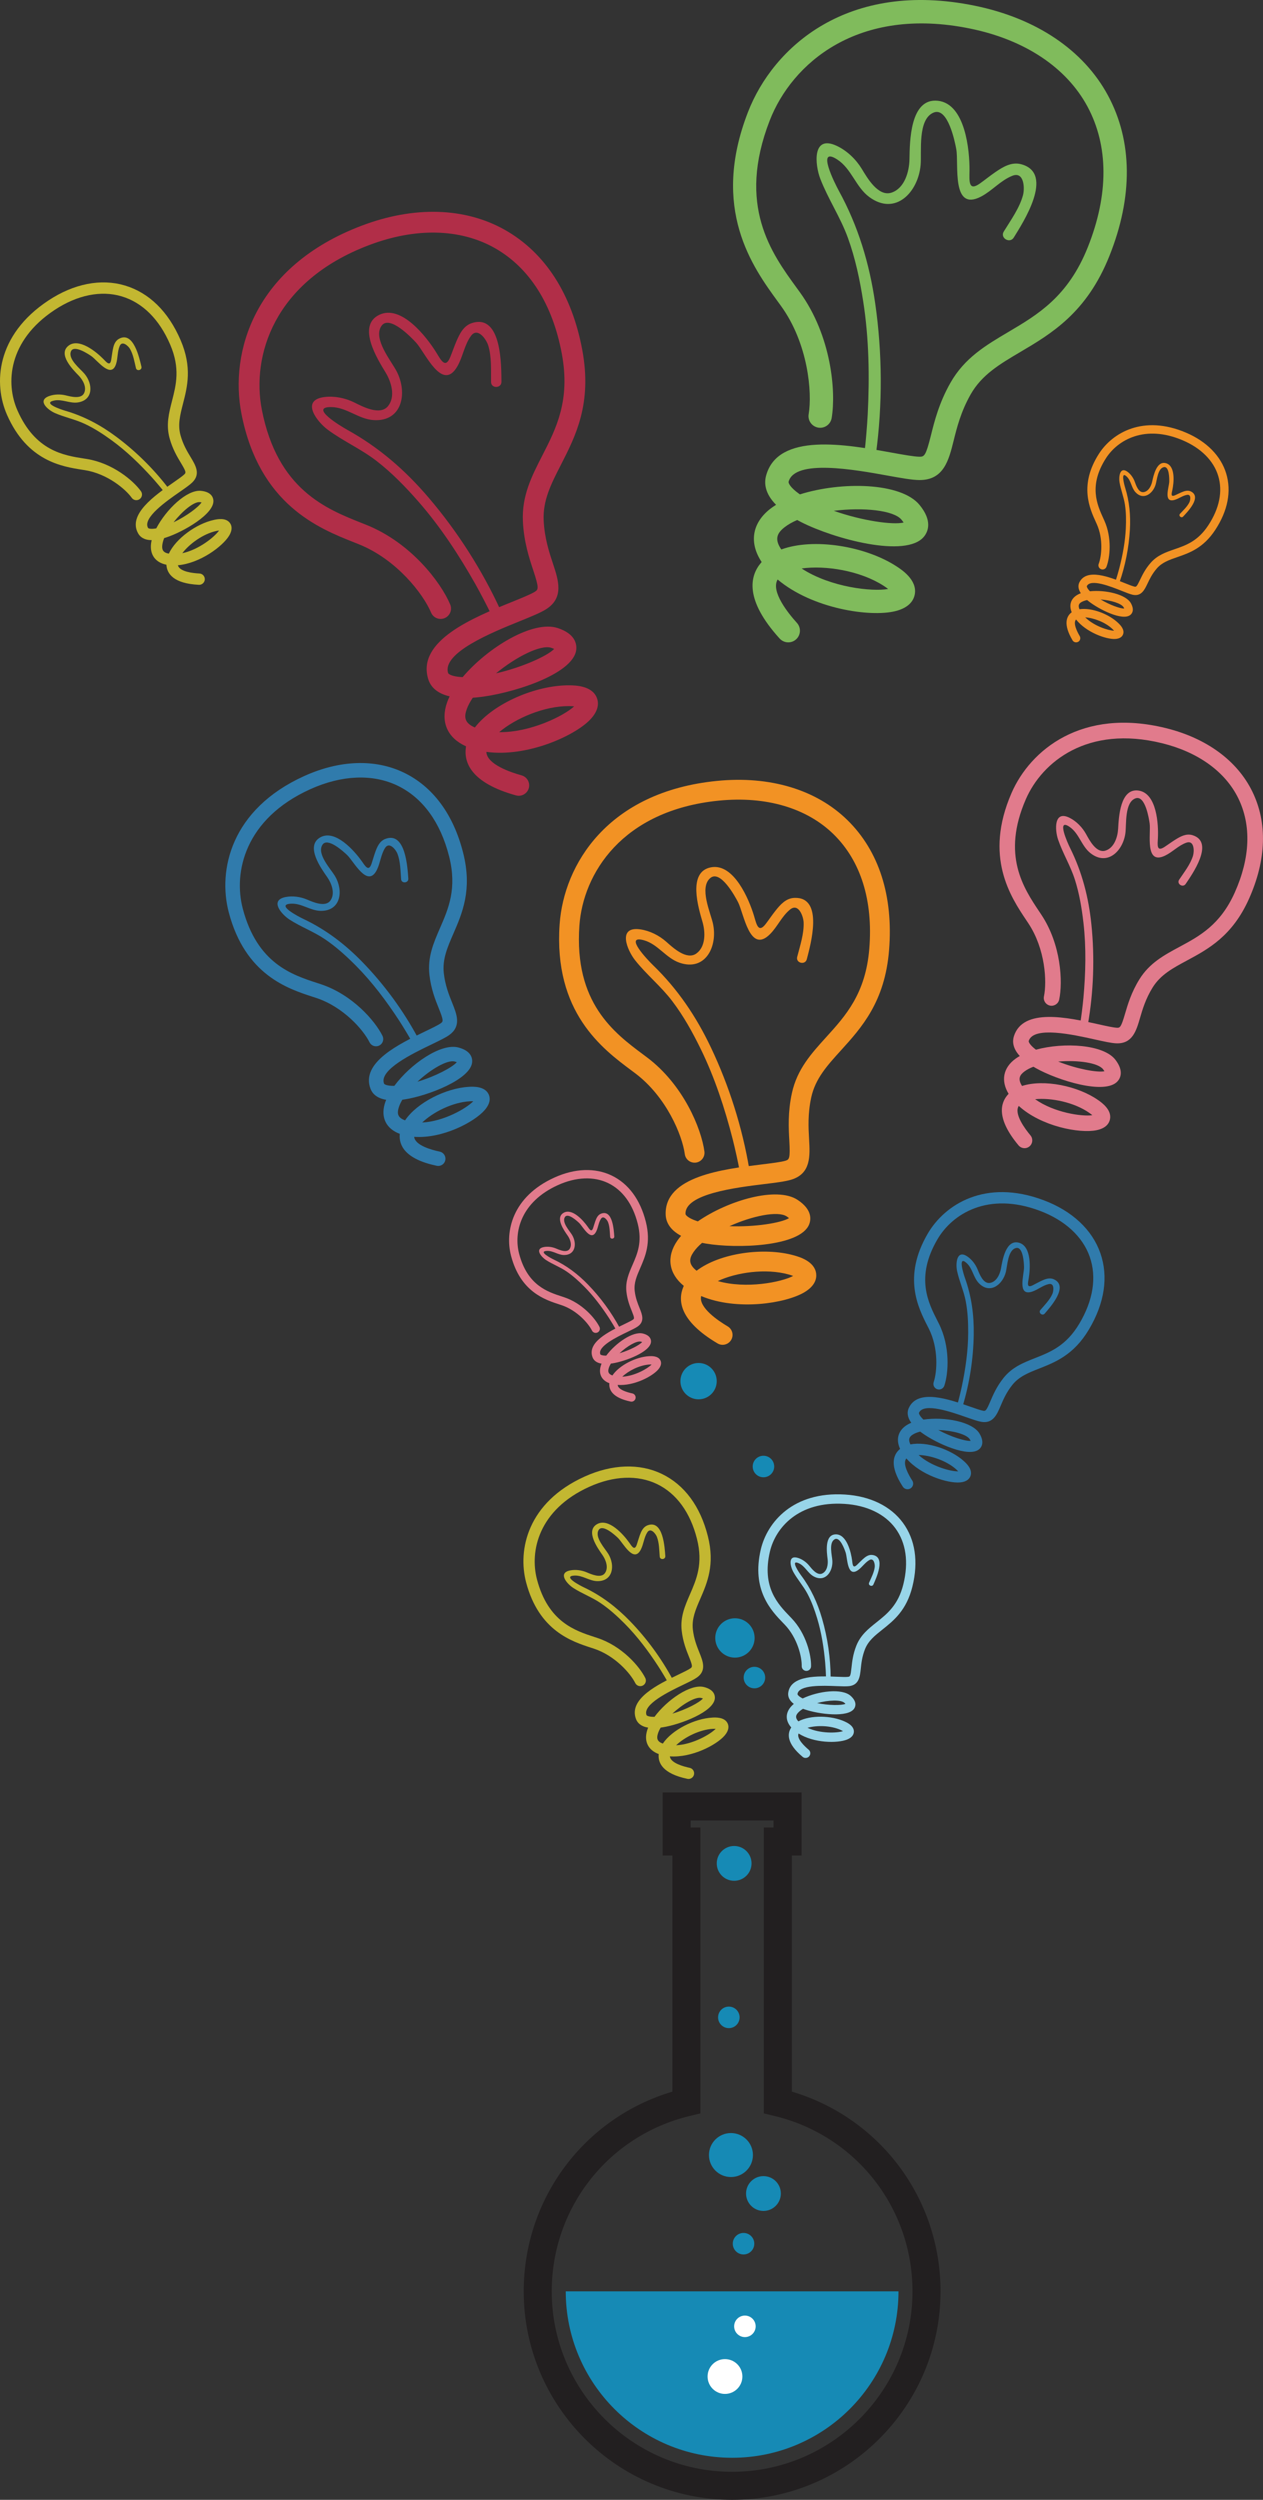 <?xml version="1.0" encoding="utf-8"?>
<!-- Generator: Adobe Illustrator 15.1.0, SVG Export Plug-In . SVG Version: 6.00 Build 0)  -->
<!DOCTYPE svg PUBLIC "-//W3C//DTD SVG 1.1//EN" "http://www.w3.org/Graphics/SVG/1.1/DTD/svg11.dtd">
<svg version="1.1" id="レイヤー_1" xmlns="http://www.w3.org/2000/svg" xmlns:xlink="http://www.w3.org/1999/xlink" x="0px"
	 y="0px" width="350.354px" height="693.234px" viewBox="0 0 350.354 693.234" enable-background="new 0 0 350.354 693.234"
	 xml:space="preserve">
<rect x="0" y="0" width="350.354" height="693.234" fill="#333333" stroke="none"/>
<g>
	<g>
		<path fill="#221F20" d="M203.09,693.234c-31.878,0-57.812-25.938-57.812-57.814c0-25.771,16.811-48.123,41.244-55.387v-65.477
			h-2.703v-17.488h38.54v17.488h-2.7v65.477c24.436,7.264,41.242,29.613,41.242,55.387
			C260.9,667.296,234.968,693.234,203.09,693.234z M191.592,506.785h2.702v79.287l-2.977,0.717
			c-22.531,5.432-38.269,25.43-38.269,48.631c0,27.592,22.447,50.041,50.04,50.041c27.592,0,50.038-22.449,50.038-50.041
			c0-23.201-15.736-43.199-38.269-48.631l-2.977-0.717v-79.287h2.702v-1.943H191.59v1.943H191.592z"/>
	</g>
	<path fill="#168AB5" d="M156.937,635.419c0,25.49,20.663,46.152,46.153,46.152c25.486,0,46.148-20.662,46.149-46.152H156.937z"/>
	<g>
		<circle fill="#168AB5" cx="202.762" cy="597.618" r="6.099"/>
		<circle fill="#168AB5" cx="211.78" cy="608.292" r="4.827"/>
		<path fill="#168AB5" d="M208.477,516.74c0-2.662-2.162-4.826-4.826-4.826s-4.828,2.164-4.828,4.826
			c0,2.67,2.164,4.826,4.828,4.826S208.477,519.41,208.477,516.74z"/>
		<circle fill="#168AB5" cx="206.255" cy="622.204" r="2.985"/>
		<circle fill="#168AB5" cx="202.18" cy="559.442" r="2.985"/>
	</g>
	<g>
		<g>
			<path fill="#FFFFFF" d="M196.283,659.035c0,2.664,2.16,4.83,4.825,4.83c2.667,0,4.828-2.166,4.828-4.83
				c0-2.668-2.161-4.824-4.828-4.824C198.444,654.208,196.283,656.367,196.283,659.035z"/>
			<circle fill="#FFFFFF" cx="206.635" cy="645.122" r="2.985"/>
		</g>
	</g>
</g>
<g>
	<g>
		<g>
			<path fill="#F29224" d="M200.543,372.934c-0.506,0.019-1.02-0.104-1.487-0.382c-10.688-6.315-11.054-12.036-9.479-15.725
				c0.034-0.076,0.069-0.156,0.106-0.236c-4.198-3.422-4.891-8.045-1.817-12.509c0.313-0.459,0.673-0.915,1.071-1.369
				c-3.298-1.756-4.217-4.014-4.28-5.885c-0.361-10.613,15.851-12.596,26.578-13.908c2.795-0.343,5.438-0.666,6.643-1.032
				c1.084-0.333,1.354-0.625,1.073-5.646c-0.188-3.299-0.438-7.818,0.724-13.124c1.45-6.619,5.368-10.937,9.513-15.508
				c5.39-5.938,10.955-12.078,11.956-24.561c1.07-13.323-2.352-24.274-9.889-31.673c-7.465-7.326-18.77-10.651-31.837-9.351
				c-26.964,2.672-37.697,20.346-38.696,34.669c-1.495,21.43,9.641,29.732,17.773,35.793l0.981,0.736
				c10.127,7.604,15.072,19.77,15.926,26.09c0.203,1.503-0.853,2.887-2.354,3.089c-1.514,0.197-2.887-0.852-3.088-2.354
				c-0.703-5.199-5.063-15.886-13.781-22.433l-0.967-0.724c-8.107-6.041-21.674-16.158-19.972-40.58
				c1.146-16.457,13.265-36.743,43.637-39.754c14.715-1.457,27.578,2.411,36.226,10.897c8.738,8.576,12.721,21.035,11.521,36.034
				c-1.151,14.348-7.641,21.501-13.364,27.811c-3.798,4.188-7.08,7.805-8.218,12.994c-1.003,4.572-0.781,8.492-0.604,11.64
				c0.265,4.686,0.536,9.533-4.953,11.21c-1.665,0.506-4.274,0.826-7.581,1.23c-7.669,0.938-21.943,2.683-21.754,8.266
				c0.014,0.361,0.872,1.212,3.124,1.964c0.103,0.034,0.203,0.066,0.306,0.099c8.414-5.829,21.888-9.761,27.646-5.975
				c4.09,2.686,3.778,5.419,3.231,6.805c-2.46,6.224-20.221,6.781-28.652,5.323c-0.361-0.062-0.713-0.127-1.052-0.195
				c-0.96,0.818-1.766,1.672-2.359,2.535c-1.214,1.764-1.525,3.336,0.837,5.199c6.415-4.906,18.617-6.62,27.059-4.248
				c1.396,0.396,5.648,1.59,6.103,4.982c0.185,1.385-0.226,3.412-3.229,5.215c-5.213,3.123-18.775,5.24-28.669,1.063
				c-0.768,3.203,4.834,6.921,7.359,8.415c1.308,0.771,1.74,2.456,0.968,3.762C202.322,372.425,201.45,372.903,200.543,372.934z
				 M199.117,355.255c7.892,2.246,17.579,0.314,20.905-1.416c-0.32-0.125-0.725-0.262-1.224-0.403
				C212.425,351.647,204.207,352.863,199.117,355.255z M202.352,340.036c7.003,0.273,14.273-0.885,16.524-2.228
				c-0.163-0.137-0.383-0.302-0.67-0.489C215.776,335.721,208.661,337.178,202.352,340.036z"/>
		</g>
		<g>
			<path fill="#F29224" d="M207.866,324.301c-1.938-11.583-5.608-23.198-10.643-33.789c-4.094-8.611-9.215-16.224-16.074-22.856
				c-1.388-1.343-8.294-8.522-2.528-6.908c3.896,1.089,6.102,4.926,9.871,6.224c7.194,2.475,10.649-4.499,9.292-10.803
				c-0.651-3.019-3.922-10.075-0.721-12.699c2.793-2.293,6.824,5.082,7.657,6.69c1.633,3.154,3.235,14.53,8.884,8.892
				c2.085-2.081,3.252-4.966,5.575-6.839c2.333-1.882,3.68,1.923,3.747,3.585c0.131,3.154-1.018,6.544-1.788,9.566
				c-0.438,1.72,2.234,2.352,2.67,0.638c0.954-3.735,4.896-17.354-3.46-17.007c-2.342,0.097-3.895,1.873-5.26,3.594
				c-0.926,1.168-1.752,2.416-2.657,3.601c-2.081,2.727-2.572,0.112-3.262-2.188c-1.346-4.493-5.577-14.713-11.97-13.48
				c-6.527,1.259-3.459,11.238-2.325,15.144c0.811,2.791,0.935,6.831-1.686,8.739c-2.703,1.969-6.545-1.628-8.354-3.233
				c-1.987-1.765-4.631-3.091-7.271-3.453c-6.391-0.878-3.579,5.796-1.4,8.553c3.178,4.019,7.188,7.229,10.306,11.336
				c3.127,4.115,5.654,8.674,7.922,13.307c3.888,7.943,6.668,16.459,8.859,25.013c0.624,2.436,1.607,6.916,1.868,8.47
				C205.408,326.117,208.158,326.045,207.866,324.301L207.866,324.301z"/>
		</g>
	</g>
</g>
<g>
	<g>
		<g>
			<path fill="#80BB5C" d="M217.807,178.02c-0.573-0.156-1.107-0.471-1.542-0.947c-9.814-10.824-8.235-17.384-5.179-20.983
				c0.065-0.075,0.133-0.152,0.201-0.229c-3.53-5.311-2.698-10.751,2.312-14.701c0.514-0.406,1.077-0.794,1.684-1.165
				c-3.099-3.125-3.346-5.984-2.764-8.11c3.289-12.061,22.212-8.643,34.731-6.382c3.266,0.589,6.351,1.146,7.832,1.153
				c1.332,0.003,1.738-0.232,3.172-5.976c0.938-3.774,2.229-8.946,5.387-14.505c3.937-6.939,9.841-10.432,16.102-14.127
				c8.125-4.801,16.526-9.766,21.997-23.455c5.843-14.609,5.813-28.117-0.087-39.062c-5.842-10.839-17.396-18.516-32.542-21.606
				c-31.256-6.387-49.483,9.749-55.595,25.508C204.37,57.01,214,70.225,221.034,79.874l0.849,1.17
				c8.74,12.077,10.062,27.483,8.819,34.886c-0.295,1.761-1.965,2.95-3.725,2.655c-1.771-0.307-2.951-1.962-2.655-3.724
				c1.023-6.09-0.155-19.627-7.681-30.027l-0.836-1.151c-7.012-9.619-18.745-25.721-8.322-52.593
				c7.021-18.105,27.716-36.699,62.92-29.504c17.058,3.487,30.174,12.318,36.942,24.874c6.839,12.687,6.979,28.087,0.399,44.534
				c-6.289,15.736-16.077,21.52-24.715,26.622c-5.731,3.386-10.681,6.311-13.768,11.748c-2.719,4.794-3.84,9.278-4.732,12.879
				c-1.337,5.362-2.719,10.908-9.476,10.883c-2.049-0.011-5.096-0.562-8.955-1.257c-8.95-1.619-25.609-4.627-27.342,1.716
				c-0.113,0.41,0.557,1.666,2.83,3.297c0.102,0.074,0.203,0.144,0.308,0.216c11.49-3.624,28.017-3.353,33.172,2.912
				c3.664,4.445,2.362,7.411,1.265,8.779c-4.938,6.14-25.102,0.583-34.079-3.995c-0.382-0.197-0.755-0.392-1.112-0.588
				c-1.364,0.589-2.564,1.265-3.537,2.031c-1.978,1.562-2.877,3.22-0.869,6.139c8.925-3.283,23.243-0.961,31.908,4.648
				c1.436,0.931,5.801,3.755,5.128,7.729c-0.275,1.622-1.442,3.759-5.453,4.738c-6.943,1.698-22.937-0.645-32.604-8.788
				c-1.981,3.334,3.021,9.465,5.344,12.026c1.201,1.324,1.102,3.368-0.221,4.569C219.985,178.068,218.838,178.302,217.807,178.02z
				 M222.362,157.645c8.092,5.274,19.658,6.476,24.005,5.688c-0.317-0.252-0.724-0.546-1.236-0.878
				C238.584,158.222,228.919,156.724,222.362,157.645z M231.299,141.654c7.782,2.749,16.36,3.978,19.362,3.251
				c-0.143-0.212-0.327-0.473-0.586-0.784C247.902,141.479,239.393,140.639,231.299,141.654z"/>
		</g>
		<g>
			<path fill="#80BB5C" d="M242.983,125.881c1.858-13.701,1.772-28.042-0.197-41.706c-1.604-11.109-4.709-21.456-10.113-31.302
				c-1.093-1.994-6.359-12.475-0.438-8.652c4.003,2.584,5.145,7.666,8.934,10.438c7.229,5.291,13.544-1.347,14.212-8.911
				c0.32-3.622-0.899-12.696,3.613-14.533c3.94-1.605,5.905,8.093,6.281,10.191c0.734,4.115-1.427,17.466,6.892,13.094
				c3.072-1.615,5.388-4.452,8.654-5.749c3.279-1.303,3.465,3.444,2.966,5.338c-0.952,3.592-3.427,7.003-5.348,10.133
				c-1.091,1.781,1.698,3.424,2.782,1.649c2.377-3.869,11.548-17.812,2.034-20.332c-2.667-0.706-5.032,0.75-7.169,2.209
				c-1.446,0.99-2.81,2.106-4.241,3.124c-3.291,2.341-2.933-0.771-2.906-3.597c0.055-5.522-1.144-18.489-8.762-19.329
				c-7.779-0.858-7.807,11.433-7.892,16.219c-0.061,3.422-1.329,8.009-4.938,9.242c-3.727,1.272-6.792-4.112-8.271-6.548
				c-1.621-2.674-4.13-5.087-6.972-6.414c-6.883-3.216-6.047,5.27-4.556,9.129c2.171,5.625,5.562,10.633,7.641,16.338
				c2.082,5.718,3.338,11.725,4.271,17.724c1.606,10.287,1.767,20.832,1.248,31.215c-0.146,2.957-0.601,8.336-0.849,10.176
				C239.588,127.066,242.705,127.945,242.983,125.881L242.983,125.881z"/>
		</g>
	</g>
</g>
<g>
	<g>
		<g>
			<path fill="#E17B8C" d="M283.55,318.301c-0.38-0.121-0.729-0.345-1.006-0.673c-6.265-7.493-5.03-11.829-2.896-14.15
				c0.045-0.048,0.094-0.096,0.142-0.147c-2.214-3.64-1.514-7.251,1.938-9.753c0.354-0.258,0.742-0.501,1.155-0.734
				c-1.985-2.169-2.071-4.084-1.627-5.489c2.521-7.964,15.062-5.175,23.362-3.329c2.164,0.484,4.207,0.936,5.197,0.982
				c0.89,0.037,1.168-0.109,2.277-3.905c0.729-2.495,1.729-5.913,3.985-9.541c2.815-4.526,6.854-6.7,11.132-8.999
				c5.555-2.987,11.297-6.077,15.319-15.07c4.29-9.598,4.635-18.617,0.99-26.084c-3.611-7.394-11.118-12.83-21.152-15.301
				c-20.694-5.104-33.298,5.18-37.804,15.537c-6.74,15.499-0.664,24.582,3.773,31.212l0.536,0.805
				c5.509,8.299,5.979,18.621,4.949,23.528c-0.243,1.169-1.392,1.917-2.559,1.674c-1.175-0.253-1.916-1.39-1.669-2.558
				c0.846-4.04,0.418-13.11-4.325-20.256l-0.525-0.79c-4.425-6.611-11.824-17.677-4.145-35.34
				c5.174-11.9,19.492-23.758,42.804-18.01c11.295,2.786,19.815,9.036,23.996,17.601c4.229,8.655,3.907,18.94-0.926,29.746
				c-4.624,10.338-11.315,13.936-17.221,17.111c-3.917,2.106-7.301,3.925-9.508,7.474c-1.943,3.127-2.812,6.091-3.507,8.472
				c-1.033,3.545-2.106,7.211-6.619,7.012c-1.364-0.062-3.385-0.513-5.941-1.08c-5.935-1.323-16.978-3.778-18.304,0.412
				c-0.088,0.269,0.326,1.128,1.8,2.278c0.066,0.052,0.133,0.102,0.2,0.152c7.77-2.11,18.797-1.486,22.072,2.836
				c2.324,3.067,1.375,5.01,0.604,5.894c-3.46,3.969-16.774-0.285-22.645-3.583c-0.254-0.14-0.495-0.281-0.729-0.42
				c-0.926,0.355-1.749,0.775-2.417,1.261c-1.364,0.99-2.01,2.071-0.743,4.074c6.045-1.95,15.543-0.016,21.177,3.962
				c0.935,0.66,3.773,2.664,3.217,5.299c-0.227,1.073-1.062,2.471-3.767,3.017c-4.685,0.946-15.298-1.046-21.535-6.745
				c-1.412,2.176,1.763,6.401,3.245,8.173c0.768,0.917,0.646,2.281-0.271,3.047C285.002,318.394,284.228,318.517,283.55,318.301z
				 M287.137,304.82c5.261,3.737,12.953,4.852,15.876,4.443c-0.207-0.179-0.47-0.384-0.804-0.622
				C297.954,305.64,291.541,304.381,287.137,304.82z M293.535,294.384c5.122,2.044,10.814,3.094,12.838,2.691
				c-0.086-0.145-0.203-0.324-0.366-0.54C304.624,294.714,298.966,293.924,293.535,294.384z"/>
		</g>
		<g>
			<path fill="#E17B8C" d="M301.761,284.165c1.606-9.098,1.936-18.676,0.986-27.851c-0.771-7.46-2.565-14.452-5.911-21.172
				c-0.676-1.36-3.91-8.5-0.06-5.788c2.603,1.832,3.229,5.255,5.686,7.21c4.684,3.726,9.076-0.537,9.727-5.568
				c0.311-2.411-0.261-8.501,2.803-9.607c2.675-0.965,3.728,5.563,3.921,6.975c0.381,2.767-1.421,11.624,4.249,8.927
				c2.098-0.995,3.718-2.829,5.934-3.605c2.226-0.783,2.225,2.392,1.838,3.643c-0.732,2.374-2.477,4.585-3.842,6.623
				c-0.777,1.16,1.04,2.332,1.812,1.177c1.69-2.52,8.189-11.583,1.902-13.522c-1.76-0.543-3.38,0.366-4.844,1.284
				c-0.992,0.622-1.935,1.332-2.917,1.971c-2.261,1.475-1.938-0.592-1.843-2.479c0.184-3.687-0.27-12.376-5.333-13.142
				c-5.17-0.781-5.52,7.425-5.703,10.618c-0.133,2.283-1.103,5.312-3.546,6.038c-2.522,0.75-4.425-2.928-5.347-4.594
				c-1.009-1.831-2.62-3.508-4.481-4.471c-4.509-2.332-4.18,3.357-3.287,5.974c1.299,3.814,3.43,7.249,4.663,11.114
				c1.236,3.874,1.911,7.918,2.377,11.949c0.796,6.913,0.618,13.958-0.006,20.875c-0.179,1.971-0.624,5.55-0.84,6.77
				C299.461,284.865,301.517,285.534,301.761,284.165L301.761,284.165z"/>
		</g>
	</g>
</g>
<g>
	<g>
		<g>
			<path fill="#307BAC" d="M251.101,412.843c-0.261-0.117-0.491-0.309-0.66-0.564c-3.852-5.898-2.602-8.9-0.874-10.385
				c0.036-0.029,0.074-0.061,0.114-0.094c-1.278-2.795-0.47-5.321,2.215-6.821c0.276-0.153,0.573-0.297,0.892-0.429
				c-1.237-1.723-1.139-3.104-0.7-4.069c2.482-5.492,11.229-2.431,17.019-0.401c1.511,0.528,2.937,1.026,3.643,1.145
				c0.633,0.102,0.845,0.02,1.963-2.605c0.733-1.725,1.739-4.088,3.665-6.496c2.399-3.004,5.479-4.219,8.736-5.504
				c4.232-1.666,8.609-3.394,12.256-9.494c3.889-6.512,4.898-12.944,2.922-18.604c-1.959-5.603-6.877-10.135-13.854-12.756
				c-14.393-5.412-24.295,0.886-28.399,7.924c-6.146,10.531-2.562,17.553,0.054,22.68l0.314,0.621
				c3.244,6.414,2.703,13.848,1.551,17.275c-0.273,0.818-1.158,1.256-1.975,0.984c-0.819-0.281-1.256-1.158-0.979-1.978
				c0.95-2.819,1.414-9.354-1.378-14.875l-0.312-0.61c-2.608-5.113-6.972-13.668,0.03-25.67c4.717-8.085,15.979-15.366,32.191-9.27
				c7.854,2.955,13.43,8.155,15.697,14.646c2.293,6.559,1.19,13.898-3.188,21.23c-4.189,7.014-9.287,9.023-13.785,10.797
				c-2.986,1.176-5.564,2.193-7.446,4.547c-1.658,2.076-2.531,4.125-3.23,5.771c-1.042,2.453-2.121,4.988-5.337,4.461
				c-0.974-0.16-2.382-0.654-4.166-1.277c-4.14-1.451-11.842-4.146-13.146-1.256c-0.085,0.184,0.138,0.834,1.095,1.783
				c0.044,0.043,0.087,0.084,0.133,0.125c5.744-0.853,13.592,0.531,15.569,3.904c1.407,2.395,0.562,3.707-0.064,4.271
				c-2.815,2.551-11.993-1.627-15.918-4.486c-0.169-0.121-0.33-0.242-0.486-0.361c-0.693,0.174-1.317,0.406-1.838,0.697
				c-1.062,0.594-1.615,1.312-0.879,2.854c4.495-0.885,11.137,1.309,14.835,4.635c0.612,0.555,2.476,2.23,1.854,4.07
				c-0.254,0.748-0.971,1.68-2.955,1.84c-3.436,0.281-10.868-2.047-14.854-6.656c-1.195,1.438,0.719,4.732,1.633,6.131
				c0.471,0.723,0.269,1.688-0.453,2.16C252.135,413.035,251.57,413.056,251.101,412.843z M254.816,403.492
				c3.451,3.125,8.866,4.576,10.995,4.531c-0.132-0.146-0.304-0.314-0.521-0.516C262.495,404.998,258.009,403.548,254.816,403.492z
				 M260.286,396.557c3.493,1.899,7.484,3.136,8.969,3.019c-0.05-0.111-0.119-0.248-0.218-0.418
				C268.202,397.738,264.215,396.69,260.286,396.557z"/>
		</g>
		<g>
			<path fill="#307BAC" d="M267.045,389.934c1.923-6.379,2.972-13.213,3.068-19.868c0.083-5.408-0.61-10.568-2.437-15.668
				c-0.37-1.031-2.08-6.421,0.447-4.15c1.71,1.532,1.867,4.039,3.461,5.646c3.039,3.067,6.548,0.386,7.44-3.164
				c0.429-1.699,0.536-6.111,2.822-6.644c1.999-0.464,2.199,4.301,2.218,5.329c0.038,2.014-2.004,8.205,2.287,6.756
				c1.586-0.535,2.903-1.709,4.557-2.08c1.66-0.371,1.39,1.902,1.007,2.767c-0.728,1.64-2.163,3.075-3.314,4.42
				c-0.655,0.765,0.548,1.759,1.199,0.995c1.426-1.661,6.851-7.604,2.511-9.523c-1.215-0.539-2.452-0.025-3.578,0.508
				c-0.766,0.361-1.499,0.789-2.257,1.164c-1.744,0.865-1.339-0.59-1.111-1.935c0.444-2.623,0.858-8.887-2.703-9.865
				c-3.639-0.998-4.583,4.852-4.986,7.124c-0.29,1.623-1.241,3.711-3.052,4.022c-1.872,0.323-2.923-2.472-3.44-3.743
				c-0.569-1.396-1.58-2.736-2.832-3.583c-3.033-2.054-3.279,2.049-2.863,4c0.608,2.843,1.844,5.483,2.397,8.356
				c0.559,2.881,0.698,5.834,0.688,8.763c-0.017,5.019-0.741,10.051-1.774,14.952c-0.294,1.398-0.917,3.925-1.177,4.779
				C265.337,390.242,266.754,390.895,267.045,389.934L267.045,389.934z"/>
		</g>
	</g>
</g>
<g>
	<g>
		<g>
			<path fill="#E17B8C" d="M175.577,388.626c-0.198,0.074-0.422,0.097-0.645,0.049c-5.111-1.073-6.029-3.303-5.899-4.983
				c0.003-0.034,0.007-0.069,0.01-0.108c-2.135-0.795-3.036-2.543-2.414-4.737c0.062-0.226,0.145-0.456,0.242-0.69
				c-1.552-0.254-2.224-1.029-2.5-1.768c-1.578-4.18,4.611-7.158,8.709-9.131c1.067-0.514,2.078-1,2.509-1.309
				c0.386-0.279,0.454-0.434-0.337-2.396c-0.521-1.289-1.23-3.058-1.483-5.326c-0.314-2.833,0.659-5.083,1.694-7.465
				c1.344-3.093,2.732-6.291,1.447-11.4c-1.375-5.452-4.22-9.354-8.221-11.282c-3.964-1.911-8.917-1.709-13.947,0.575
				c-10.382,4.707-12.271,13.198-10.733,19.039c2.3,8.741,7.858,10.544,11.917,11.86l0.49,0.16c5.062,1.662,8.676,5.841,9.869,8.242
				c0.284,0.572,0.051,1.267-0.521,1.551c-0.577,0.281-1.267,0.051-1.55-0.522c-0.981-1.976-4.162-5.644-8.521-7.073l-0.481-0.158
				c-4.047-1.312-10.818-3.51-13.439-13.471c-1.766-6.71,0.32-16.431,12.017-21.733c5.666-2.57,11.312-2.765,15.903-0.553
				c4.642,2.236,7.908,6.662,9.457,12.802c1.48,5.872-0.138,9.599-1.565,12.886c-0.949,2.182-1.769,4.064-1.521,6.285
				c0.22,1.958,0.836,3.488,1.331,4.719c0.74,1.833,1.503,3.729-0.46,5.139c-0.593,0.424-1.59,0.904-2.852,1.514
				c-2.931,1.408-8.381,4.031-7.551,6.23c0.053,0.143,0.51,0.365,1.51,0.361c0.045,0,0.09-0.002,0.135-0.003
				c2.564-3.458,7.402-6.847,10.207-6.116c1.993,0.52,2.238,1.65,2.206,2.275c-0.14,2.812-7.138,5.434-10.696,5.99
				c-0.15,0.024-0.3,0.047-0.443,0.063c-0.271,0.457-0.478,0.905-0.6,1.331c-0.244,0.867-0.156,1.533,1.036,1.958
				c1.894-2.82,6.522-5.154,10.208-5.349c0.609-0.03,2.465-0.129,3.104,1.16c0.26,0.526,0.371,1.391-0.582,2.514
				c-1.655,1.949-6.771,4.625-11.278,4.298c0.128,1.381,2.857,2.104,4.069,2.358c0.625,0.131,1.024,0.744,0.895,1.367
				C176.219,388.184,175.934,388.494,175.577,388.626z M172.621,381.778c3.445-0.172,7.045-2.25,8.138-3.391
				c-0.146-0.007-0.323-0.007-0.542,0.004C177.436,378.542,174.325,380.134,172.621,381.778z M171.854,375.276
				c2.828-0.838,5.566-2.28,6.283-3.12c-0.084-0.031-0.193-0.066-0.334-0.104C176.62,371.744,173.982,373.287,171.854,375.276z"/>
		</g>
		<g>
			<path fill="#E17B8C" d="M171.925,368.259c-2.336-4.352-5.368-8.483-8.806-12.022c-2.792-2.879-5.861-5.221-9.49-6.937
				c-0.734-0.348-4.456-2.274-1.94-2.409c1.698-0.094,3.096,1.138,4.773,1.146c3.201,0.016,3.634-3.229,2.241-5.56
				c-0.666-1.115-2.923-3.484-2.002-4.961c0.805-1.292,3.405,1.102,3.954,1.631c1.076,1.035,3.253,5.351,4.74,2.342
				c0.551-1.111,0.625-2.418,1.298-3.479c0.678-1.064,1.727,0.27,1.979,0.922c0.479,1.24,0.479,2.746,0.58,4.055
				c0.057,0.744,1.209,0.635,1.149-0.107c-0.124-1.617-0.395-7.576-3.677-6.309c-0.92,0.354-1.3,1.272-1.61,2.143
				c-0.212,0.59-0.37,1.199-0.571,1.793c-0.459,1.367-1.01,0.393-1.597-0.432c-1.143-1.607-4.208-5.107-6.589-3.753
				c-2.431,1.384,0.141,4.946,1.12,6.347c0.699,1.003,1.295,2.597,0.509,3.709c-0.812,1.15-2.826,0.236-3.765-0.158
				c-1.032-0.435-2.264-0.605-3.363-0.395c-2.666,0.514-0.645,2.793,0.597,3.598c1.81,1.172,3.841,1.908,5.638,3.125
				c1.802,1.217,3.425,2.691,4.954,4.229c2.622,2.64,4.879,5.657,6.908,8.771c0.578,0.887,1.574,2.537,1.888,3.121
				C171.191,369.317,172.276,368.917,171.925,368.259L171.925,368.259z"/>
		</g>
	</g>
</g>
<g>
	<g>
		<g>
			<path fill="#C3B731" d="M56.015,161.97c-0.251,0.145-0.544,0.219-0.853,0.204c-7.093-0.341-8.804-3.136-8.991-5.421
				c-0.003-0.047-0.007-0.097-0.01-0.148c-3.037-0.608-4.622-2.761-4.262-5.839c0.037-0.317,0.099-0.645,0.179-0.98
				c-2.138-0.007-3.206-0.905-3.737-1.833c-3.016-5.272,4.653-10.603,9.728-14.131c1.323-0.918,2.572-1.791,3.085-2.295
				c0.458-0.458,0.519-0.678-0.967-3.143c-0.974-1.619-2.31-3.836-3.137-6.831c-1.033-3.734-0.207-6.963,0.669-10.383
				c1.14-4.44,2.315-9.032-0.51-15.613c-3.018-7.022-7.672-11.648-13.459-13.377c-5.729-1.712-12.334-0.375-18.599,3.772
				C2.23,94.503,1.521,106.307,4.841,113.817c4.965,11.238,12.813,12.463,18.544,13.356l0.694,0.109
				c7.151,1.143,12.9,5.975,15.019,8.942c0.505,0.708,0.341,1.688-0.364,2.193c-0.714,0.503-1.688,0.34-2.191-0.368
				c-1.741-2.44-6.801-6.68-12.959-7.662l-0.682-0.109c-5.714-0.891-15.275-2.384-20.936-15.191
				c-3.813-8.626-3.104-22.122,11.454-31.754c7.053-4.667,14.59-6.145,21.229-4.162c6.709,2.004,12.05,7.241,15.448,15.148
				c3.249,7.563,1.879,12.913,0.668,17.633c-0.804,3.132-1.498,5.837-0.688,8.764c0.715,2.581,1.873,4.503,2.804,6.047
				c1.384,2.301,2.817,4.681,0.486,6.995c-0.704,0.699-1.939,1.557-3.502,2.645c-3.631,2.522-10.384,7.215-8.796,9.99
				c0.103,0.179,0.764,0.38,2.104,0.159c0.061-0.01,0.121-0.021,0.18-0.032c2.7-5.193,8.464-10.782,12.388-10.405
				c2.785,0.267,3.358,1.733,3.449,2.58c0.418,3.803-8.414,8.83-13.068,10.342c-0.198,0.067-0.394,0.128-0.583,0.182
				c-0.268,0.671-0.444,1.319-0.518,1.916c-0.143,1.216,0.118,2.093,1.811,2.404c1.936-4.192,7.647-8.319,12.551-9.372
				c0.812-0.173,3.282-0.705,4.417,0.889c0.463,0.65,0.797,1.786-0.241,3.5c-1.802,2.971-8.093,7.663-14.213,8.193
				c0.467,1.826,4.289,2.21,5.968,2.29c0.869,0.043,1.537,0.778,1.496,1.645C56.781,161.238,56.465,161.711,56.015,161.97z
				 M50.574,153.411c4.589-0.971,8.975-4.535,10.194-6.299c-0.194,0.021-0.435,0.062-0.727,0.123
				C56.342,148.032,52.509,150.842,50.574,153.411z M48.146,144.849c3.616-1.731,6.981-4.259,7.763-5.538
				c-0.119-0.026-0.272-0.051-0.469-0.07C53.785,139.083,50.575,141.721,48.146,144.849z"/>
		</g>
		<g>
			<path fill="#C3B731" d="M46.734,135.418c-4.071-5.338-9.031-10.233-14.405-14.245c-4.367-3.263-8.99-5.746-14.229-7.267
				c-1.062-0.309-6.47-2.096-3.124-2.819c2.26-0.49,4.399,0.862,6.654,0.511c4.3-0.668,4.183-5.117,1.812-7.943
				c-1.134-1.354-4.671-4.048-3.755-6.229c0.801-1.906,4.81,0.747,5.659,1.337c1.668,1.16,5.517,6.483,6.868,2.125
				c0.499-1.61,0.319-3.381,0.994-4.948c0.678-1.575,2.374-0.009,2.853,0.812c0.908,1.562,1.232,3.583,1.648,5.317
				c0.237,0.986,1.761,0.591,1.521-0.391c-0.514-2.144-2.159-10.084-6.292-7.678c-1.158,0.675-1.47,1.988-1.7,3.224
				c-0.157,0.837-0.24,1.689-0.383,2.529c-0.322,1.934-1.271,0.743-2.233-0.236c-1.88-1.913-6.748-5.951-9.652-3.621
				c-2.965,2.379,1.252,6.608,2.87,8.278c1.152,1.196,2.294,3.207,1.479,4.869c-0.842,1.719-3.744,0.925-5.087,0.598
				c-1.479-0.362-3.168-0.329-4.6,0.194c-3.468,1.263-0.265,3.887,1.574,4.7c2.681,1.184,5.564,1.736,8.238,2.981
				c2.681,1.245,5.176,2.876,7.56,4.612c4.086,2.979,7.766,6.545,11.159,10.287c0.965,1.065,2.658,3.066,3.206,3.782
				C45.976,136.994,47.346,136.223,46.734,135.418L46.734,135.418z"/>
		</g>
	</g>
</g>
<g>
	<g>
		<g>
			<path fill="#F29224" d="M297.991,178.01c-0.19-0.096-0.355-0.244-0.473-0.442c-2.666-4.49-1.645-6.673-0.317-7.716
				c0.027-0.021,0.057-0.042,0.086-0.065c-0.856-2.111-0.18-3.957,1.857-4.983c0.207-0.105,0.435-0.202,0.673-0.289
				c-0.862-1.315-0.744-2.335-0.391-3.037c2.013-3.989,8.394-1.444,12.617,0.24c1.102,0.44,2.143,0.854,2.66,0.963
				c0.467,0.095,0.625,0.042,1.536-1.868c0.6-1.254,1.417-2.973,2.921-4.695c1.872-2.149,4.188-2.952,6.645-3.801
				c3.188-1.1,6.483-2.241,9.375-6.644c3.088-4.699,4.039-9.433,2.754-13.686c-1.271-4.21-4.771-7.724-9.856-9.885
				c-10.488-4.464-18.021-0.113-21.284,4.969c-4.883,7.606-2.453,12.919-0.677,16.8l0.213,0.469
				c2.198,4.853,1.563,10.341,0.603,12.844c-0.229,0.598-0.896,0.895-1.492,0.667c-0.599-0.234-0.894-0.897-0.664-1.495
				c0.792-2.058,1.343-6.882-0.551-11.06l-0.21-0.463c-1.77-3.869-4.73-10.343,0.835-19.009c3.747-5.839,12.32-10.875,24.135-5.848
				c5.725,2.436,9.688,6.464,11.162,11.343c1.49,4.931,0.442,10.332-3.034,15.625c-3.323,5.062-7.164,6.389-10.55,7.56
				c-2.25,0.776-4.19,1.448-5.66,3.132c-1.293,1.485-2.004,2.975-2.572,4.173c-0.852,1.783-1.731,3.626-4.098,3.135
				c-0.715-0.15-1.742-0.56-3.044-1.078c-3.019-1.206-8.638-3.447-9.696-1.348c-0.068,0.134,0.075,0.622,0.756,1.356
				c0.03,0.033,0.061,0.065,0.092,0.096c4.282-0.449,10.051,0.824,11.408,3.384c0.967,1.819,0.3,2.765-0.183,3.164
				c-2.166,1.798-8.832-1.585-11.647-3.829c-0.122-0.094-0.237-0.188-0.35-0.283c-0.52,0.108-0.988,0.261-1.385,0.459
				c-0.804,0.406-1.236,0.92-0.741,2.086c3.359-0.512,8.207,1.32,10.843,3.904c0.436,0.427,1.764,1.728,1.244,3.071
				c-0.211,0.548-0.771,1.213-2.245,1.271c-2.555,0.099-7.985-1.86-10.792-5.402c-0.932,1.028,0.383,3.529,1.015,4.591
				c0.325,0.551,0.146,1.26-0.402,1.585C298.75,178.184,298.331,178.182,297.991,178.01z M301.037,171.2
				c2.459,2.422,6.423,3.669,8.001,3.703c-0.093-0.111-0.215-0.242-0.37-0.397C306.679,172.558,303.4,171.346,301.037,171.2z
				 M305.308,166.238c2.529,1.517,5.445,2.558,6.548,2.518c-0.032-0.083-0.08-0.187-0.146-0.315
				C311.134,167.36,308.214,166.459,305.308,166.238z"/>
		</g>
		<g>
			<path fill="#F29224" d="M310.524,161.547c1.626-4.664,2.62-9.693,2.902-14.619c0.23-4.004-0.119-7.848-1.311-11.68
				c-0.242-0.778-1.339-4.822,0.463-3.061c1.218,1.188,1.256,3.049,2.386,4.291c2.152,2.369,4.836,0.493,5.609-2.109
				c0.372-1.245,0.59-4.508,2.302-4.831c1.495-0.281,1.491,3.254,1.475,4.016c-0.036,1.495-1.744,6.015,1.479,5.077
				c1.19-0.347,2.204-1.175,3.44-1.397c1.241-0.223,0.967,1.455,0.658,2.082c-0.59,1.19-1.7,2.208-2.597,3.168
				c-0.508,0.545,0.354,1.32,0.858,0.776c1.106-1.186,5.312-5.415,2.16-6.976c-0.884-0.438-1.815-0.096-2.667,0.263
				c-0.578,0.243-1.135,0.537-1.708,0.791c-1.317,0.586-0.973-0.479-0.761-1.467c0.412-1.929,0.916-6.554-1.692-7.392
				c-2.663-0.854-3.549,3.448-3.918,5.118c-0.266,1.192-1.037,2.708-2.388,2.882c-1.396,0.181-2.086-1.922-2.431-2.88
				c-0.377-1.054-1.084-2.077-1.983-2.744c-2.183-1.617-2.492,1.414-2.247,2.871c0.359,2.126,1.191,4.121,1.512,6.267
				c0.322,2.15,0.334,4.342,0.235,6.51c-0.173,3.716-0.869,7.42-1.789,11.021c-0.266,1.024-0.805,2.875-1.022,3.501
				C309.25,161.719,310.278,162.249,310.524,161.547L310.524,161.547z"/>
		</g>
	</g>
</g>
<g>
	<g>
		<g>
			<path fill="#307BAC" d="M122.267,323.203c-0.347,0.13-0.73,0.167-1.12,0.085c-8.892-1.867-10.486-5.744-10.264-8.671
				c0.006-0.06,0.012-0.123,0.018-0.188c-3.713-1.384-5.28-4.423-4.2-8.241c0.112-0.392,0.254-0.794,0.424-1.202
				c-2.699-0.44-3.867-1.792-4.353-3.073c-2.742-7.273,8.027-12.453,15.151-15.885c1.859-0.892,3.614-1.74,4.364-2.276
				c0.672-0.484,0.791-0.751-0.586-4.165c-0.903-2.243-2.142-5.315-2.582-9.266c-0.55-4.928,1.148-8.841,2.948-12.986
				c2.341-5.379,4.755-10.943,2.518-19.83c-2.393-9.484-7.337-16.272-14.298-19.627c-6.896-3.323-15.511-2.971-24.264,1.001
				c-18.058,8.188-21.345,22.959-18.671,33.119c4,15.205,13.668,18.341,20.729,20.631l0.853,0.279
				c8.808,2.891,15.092,10.16,17.168,14.338c0.494,0.996,0.088,2.202-0.903,2.697c-1.005,0.492-2.202,0.088-2.695-0.909
				c-1.706-3.437-7.241-9.817-14.822-12.305l-0.839-0.275c-7.04-2.284-18.819-6.106-23.378-23.433
				c-3.072-11.673,0.558-28.582,20.9-37.805c9.856-4.469,19.68-4.808,27.665-0.96c8.071,3.891,13.761,11.589,16.452,22.267
				c2.575,10.215-0.239,16.697-2.726,22.415c-1.65,3.795-3.074,7.074-2.645,10.936c0.381,3.405,1.454,6.068,2.317,8.209
				c1.285,3.187,2.613,6.482-0.801,8.935c-1.031,0.741-2.768,1.575-4.96,2.634c-5.1,2.45-14.581,7.015-13.136,10.84
				c0.092,0.246,0.888,0.635,2.625,0.628c0.078,0,0.156-0.002,0.233-0.005c4.463-6.014,12.877-11.909,17.758-10.638
				c3.466,0.902,3.894,2.868,3.837,3.957c-0.24,4.891-12.419,9.453-18.607,10.42c-0.263,0.044-0.521,0.083-0.771,0.113
				c-0.473,0.793-0.83,1.574-1.041,2.314c-0.426,1.509-0.272,2.669,1.804,3.405c3.293-4.906,11.346-8.964,17.754-9.3
				c1.062-0.055,4.289-0.227,5.399,2.019c0.453,0.915,0.646,2.417-1.014,4.372c-2.878,3.39-11.777,8.045-19.617,7.476
				c0.224,2.402,4.972,3.662,7.077,4.101c1.089,0.23,1.785,1.295,1.558,2.381C123.381,322.432,122.887,322.968,122.267,323.203z
				 M117.125,311.288c5.994-0.301,12.257-3.914,14.155-5.897c-0.251-0.011-0.562-0.01-0.942,0.008
				C125.5,305.657,120.089,308.431,117.125,311.288z M115.789,299.977c4.92-1.455,9.684-3.967,10.93-5.427
				c-0.146-0.056-0.335-0.118-0.578-0.182C124.082,293.833,119.492,296.514,115.789,299.977z"/>
		</g>
		<g>
			<path fill="#307BAC" d="M115.914,287.775c-4.064-7.571-9.339-14.76-15.317-20.916c-4.856-5.008-10.196-9.081-16.509-12.063
				c-1.279-0.606-7.752-3.959-3.376-4.193c2.955-0.163,5.385,1.978,8.304,1.991c5.568,0.028,6.322-5.618,3.9-9.669
				c-1.16-1.94-5.085-6.061-3.484-8.631c1.398-2.247,5.926,1.917,6.879,2.836c1.873,1.804,5.658,9.31,8.248,4.076
				c0.955-1.933,1.086-4.208,2.256-6.051c1.178-1.854,3.003,0.469,3.441,1.604c0.831,2.156,0.831,4.776,1.007,7.051
				c0.101,1.295,2.104,1.104,2.002-0.185c-0.216-2.813-0.687-13.179-6.396-10.975c-1.601,0.618-2.261,2.215-2.802,3.728
				c-0.366,1.025-0.646,2.086-0.996,3.119c-0.799,2.378-1.757,0.682-2.774-0.75c-1.988-2.797-7.32-8.885-11.463-6.529
				c-4.228,2.406,0.245,8.603,1.95,11.041c1.216,1.744,2.251,4.516,0.886,6.452c-1.414,2.001-4.918,0.411-6.551-0.275
				c-1.794-0.756-3.937-1.056-5.851-0.687c-4.638,0.894-1.121,4.859,1.037,6.258c3.146,2.039,6.681,3.32,9.807,5.435
				c3.136,2.117,5.957,4.683,8.618,7.359c4.561,4.592,8.486,9.842,12.018,15.256c1.005,1.543,2.739,4.413,3.282,5.429
				C114.637,289.611,116.525,288.916,115.914,287.775L115.914,287.775z"/>
		</g>
	</g>
</g>
<g>
	<g>
		<g>
			<path fill="#98D5E9" d="M223.317,487.49c-0.235-0.027-0.467-0.123-0.664-0.289c-4.503-3.756-4.236-6.451-3.225-8.051
				c0.021-0.033,0.044-0.066,0.067-0.104c-1.699-1.914-1.67-4.121,0.102-5.971c0.182-0.189,0.384-0.375,0.604-0.559
				c-1.402-1.066-1.661-2.191-1.548-3.068c0.637-4.977,8.347-4.67,13.446-4.467c1.33,0.055,2.587,0.104,3.177,0.025
				c0.529-0.074,0.679-0.189,0.928-2.553c0.164-1.553,0.39-3.678,1.335-6.064c1.179-2.975,3.332-4.691,5.612-6.508
				c2.961-2.359,6.025-4.799,7.44-10.545c1.508-6.127,0.745-11.496-2.207-15.516c-2.925-3.982-7.941-6.393-14.134-6.777
				c-12.774-0.801-19.121,6.623-20.673,13.225c-2.326,9.879,2.235,14.596,5.566,18.039l0.402,0.418
				c4.144,4.316,5.524,10.361,5.442,13.371c-0.02,0.717-0.616,1.283-1.331,1.266c-0.722-0.025-1.28-0.617-1.262-1.334
				c0.067-2.477-1.153-7.789-4.723-11.506l-0.396-0.408c-3.32-3.434-8.878-9.182-6.229-20.439
				c1.784-7.584,8.974-16.123,23.363-15.221c6.973,0.438,12.675,3.217,16.062,7.832c3.422,4.662,4.333,10.771,2.635,17.674
				c-1.627,6.602-5.194,9.445-8.343,11.953c-2.09,1.662-3.894,3.1-4.818,5.434c-0.812,2.059-1.009,3.9-1.163,5.379
				c-0.234,2.207-0.477,4.488-3.162,4.854c-0.814,0.107-2.056,0.061-3.627,0c-3.648-0.148-10.436-0.416-10.771,2.201
				c-0.022,0.168,0.312,0.633,1.306,1.15c0.048,0.023,0.092,0.047,0.137,0.068c4.364-2.076,10.946-2.889,13.344-0.686
				c1.702,1.562,1.351,2.814,0.99,3.418c-1.621,2.713-9.943,1.627-13.765,0.307c-0.165-0.057-0.32-0.113-0.476-0.17
				c-0.51,0.307-0.949,0.645-1.293,1.002c-0.699,0.73-0.966,1.439-0.005,2.486c3.363-1.799,9.185-1.672,12.938,0.074
				c0.621,0.291,2.513,1.172,2.469,2.787c-0.021,0.658-0.364,1.574-1.902,2.186c-2.666,1.061-9.15,1.02-13.447-1.68
				c-0.601,1.436,1.728,3.594,2.792,4.482c0.553,0.459,0.627,1.277,0.167,1.828C224.187,487.388,223.743,487.544,223.317,487.49z
				 M223.994,479.14c3.51,1.646,8.173,1.48,9.855,0.93c-0.141-0.084-0.317-0.18-0.54-0.283
				C230.474,478.466,226.549,478.412,223.994,479.14z M226.66,472.291c3.242,0.658,6.72,0.672,7.873,0.217
				c-0.066-0.076-0.156-0.17-0.275-0.281C233.246,471.298,229.817,471.435,226.66,472.291z"/>
		</g>
		<g>
			<path fill="#98D5E9" d="M230.425,465.373c-0.024-5.547-0.854-11.242-2.397-16.562c-1.254-4.326-3.062-8.264-5.758-11.875
				c-0.545-0.732-3.22-4.605-0.654-3.412c1.733,0.801,2.471,2.758,4.131,3.648c3.166,1.701,5.305-1.289,5.15-4.332
				c-0.074-1.457-1.062-4.992,0.628-5.975c1.479-0.855,2.799,2.889,3.062,3.701c0.521,1.594,0.406,7.02,3.467,4.818
				c1.133-0.811,1.896-2.066,3.118-2.768c1.23-0.697,1.572,1.178,1.477,1.957c-0.179,1.482-0.973,2.975-1.562,4.326
				c-0.335,0.768,0.865,1.266,1.197,0.498c0.729-1.668,3.6-7.719-0.322-8.191c-1.099-0.131-1.957,0.578-2.725,1.277
				c-0.521,0.473-1.002,0.994-1.514,1.477c-1.176,1.113-1.209-0.145-1.354-1.268c-0.285-2.197-1.482-7.283-4.558-7.195
				c-3.139,0.092-2.467,4.98-2.232,6.885c0.166,1.363-0.084,3.258-1.449,3.947c-1.41,0.713-2.927-1.256-3.649-2.141
				c-0.794-0.975-1.924-1.795-3.127-2.162c-2.915-0.896-2.109,2.43-1.305,3.879c1.177,2.115,2.803,3.918,3.944,6.07
				c1.146,2.154,1.978,4.473,2.685,6.805c1.209,3.998,1.858,8.18,2.229,12.334c0.105,1.184,0.226,3.348,0.229,4.092
				C229.141,466.033,230.429,466.208,230.425,465.373L230.425,465.373z"/>
		</g>
	</g>
</g>
<g>
	<g>
		<g>
			<path fill="#C3B731" d="M191.539,493.226c-0.27,0.104-0.566,0.133-0.869,0.066c-6.896-1.447-8.133-4.455-7.958-6.725
				c0.003-0.045,0.009-0.094,0.013-0.145c-2.879-1.074-4.094-3.432-3.257-6.393c0.086-0.305,0.195-0.615,0.328-0.934
				c-2.093-0.342-3-1.389-3.374-2.385c-2.128-5.639,6.224-9.656,11.75-12.318c1.44-0.689,2.802-1.348,3.384-1.764
				c0.52-0.375,0.612-0.584-0.455-3.229c-0.7-1.742-1.66-4.123-2.001-7.188c-0.427-3.82,0.892-6.855,2.287-10.07
				c1.813-4.172,3.688-8.484,1.951-15.379c-1.854-7.352-5.689-12.617-11.089-15.219c-5.348-2.576-12.028-2.305-18.813,0.775
				c-14.006,6.35-16.554,17.807-14.479,25.684c3.102,11.793,10.6,14.225,16.074,16l0.661,0.217
				c6.83,2.242,11.704,7.879,13.312,11.119c0.385,0.773,0.067,1.709-0.7,2.092c-0.778,0.381-1.708,0.068-2.09-0.705
				c-1.323-2.664-5.615-7.613-11.493-9.543l-0.652-0.213c-5.459-1.771-14.594-4.734-18.129-18.172
				c-2.383-9.055,0.434-22.166,16.209-29.318c7.644-3.465,15.261-3.729,21.455-0.744c6.259,3.018,10.67,8.986,12.757,17.268
				c1.997,7.922-0.187,12.947-2.113,17.383c-1.279,2.943-2.383,5.484-2.051,8.48c0.297,2.641,1.129,4.705,1.798,6.365
				c0.997,2.473,2.025,5.029-0.62,6.928c-0.799,0.576-2.146,1.223-3.849,2.043c-3.952,1.902-11.306,5.441-10.185,8.408
				c0.071,0.189,0.687,0.494,2.036,0.486c0.061,0,0.119-0.002,0.181-0.004c3.46-4.664,9.985-9.236,13.771-8.248
				c2.688,0.697,3.018,2.223,2.977,3.066c-0.188,3.793-9.632,7.33-14.43,8.082c-0.205,0.035-0.406,0.061-0.601,0.088
				c-0.366,0.615-0.645,1.221-0.807,1.793c-0.332,1.17-0.213,2.07,1.396,2.643c2.556-3.807,8.8-6.951,13.77-7.213
				c0.823-0.043,3.326-0.176,4.188,1.564c0.352,0.709,0.501,1.875-0.785,3.391c-2.231,2.629-9.136,6.238-15.215,5.797
				c0.173,1.863,3.857,2.84,5.489,3.182c0.844,0.176,1.384,1.004,1.206,1.846C192.404,492.628,192.021,493.046,191.539,493.226z
				 M187.552,483.988c4.649-0.232,9.505-3.033,10.978-4.57c-0.192-0.012-0.436-0.008-0.729,0.004
				C194.047,479.623,189.852,481.773,187.552,483.988z M186.517,475.214c3.815-1.127,7.51-3.076,8.478-4.207
				c-0.114-0.043-0.262-0.092-0.45-0.143C192.947,470.453,189.389,472.533,186.517,475.214z"/>
		</g>
		<g>
			<path fill="#C3B731" d="M186.613,465.753c-3.15-5.871-7.241-11.445-11.879-16.221c-3.767-3.883-7.905-7.041-12.803-9.355
				c-0.99-0.469-6.011-3.068-2.617-3.252c2.291-0.125,4.177,1.535,6.439,1.545c4.317,0.021,4.901-4.355,3.024-7.498
				c-0.899-1.504-3.942-4.699-2.702-6.693c1.085-1.742,4.596,1.486,5.336,2.197c1.45,1.398,4.387,7.223,6.394,3.162
				c0.743-1.498,0.844-3.264,1.751-4.691c0.912-1.438,2.328,0.363,2.668,1.244c0.646,1.674,0.646,3.703,0.781,5.469
				c0.078,1.004,1.631,0.855,1.553-0.146c-0.168-2.182-0.532-10.219-4.959-8.51c-1.24,0.48-1.754,1.717-2.173,2.891
				c-0.285,0.797-0.501,1.617-0.772,2.418c-0.619,1.848-1.36,0.531-2.15-0.578c-1.542-2.172-5.678-6.895-8.89-5.064
				c-3.277,1.865,0.188,6.672,1.512,8.562c0.942,1.354,1.746,3.502,0.687,5.004c-1.095,1.551-3.812,0.316-5.079-0.217
				c-1.392-0.586-3.053-0.816-4.537-0.529c-3.596,0.691-0.868,3.768,0.806,4.854c2.439,1.578,5.181,2.572,7.604,4.213
				c2.432,1.643,4.619,3.633,6.685,5.707c3.535,3.562,6.582,7.633,9.315,11.832c0.78,1.195,2.125,3.422,2.549,4.211
				C185.623,467.177,187.087,466.638,186.613,465.753L186.613,465.753z"/>
		</g>
	</g>
</g>
<g>
	<g>
		<g>
			<path fill="#B12E48" d="M144.745,220.555c-0.508,0.153-1.061,0.172-1.612,0.02c-12.551-3.481-14.482-9.174-13.897-13.341
				c0.014-0.087,0.028-0.175,0.044-0.269c-5.188-2.317-7.153-6.812-5.262-12.176c0.194-0.552,0.435-1.112,0.714-1.68
				c-3.82-0.879-5.369-2.915-5.944-4.792c-3.266-10.656,12.616-17.094,23.126-21.354c2.741-1.108,5.329-2.16,6.449-2.86
				c1.006-0.633,1.2-1.005-0.457-6.013c-1.089-3.292-2.583-7.8-2.853-13.494c-0.338-7.104,2.448-12.547,5.402-18.312
				c3.834-7.487,7.797-15.228,5.401-28.149c-2.559-13.788-9.016-23.951-18.674-29.387c-9.563-5.381-21.926-5.663-34.809-0.773
				C75.787,78.049,69.74,98.887,72.643,113.67c4.34,22.122,17.892,27.489,27.786,31.405l1.196,0.479
				c12.336,4.936,20.672,15.913,23.26,22.08c0.617,1.469-0.072,3.159-1.539,3.776c-1.482,0.612-3.157-0.074-3.771-1.543
				c-2.131-5.075-9.471-14.709-20.092-18.96l-1.178-0.469c-9.863-3.908-26.371-10.448-31.319-35.659
				c-3.335-16.984,3.399-40.848,33.349-52.197c14.51-5.496,28.598-5.091,39.677,1.145c11.195,6.3,18.636,17.833,21.518,33.357
				c2.755,14.852-1.865,23.87-5.94,31.828c-2.706,5.282-5.039,9.841-4.775,15.41c0.234,4.906,1.527,8.816,2.568,11.955
				c1.549,4.677,3.146,9.515-1.959,12.713c-1.543,0.966-4.103,2.002-7.34,3.316c-7.519,3.043-21.5,8.714-19.78,14.318
				c0.108,0.362,1.212,0.992,3.7,1.136c0.11,0.008,0.223,0.014,0.336,0.016c6.933-8.201,19.508-15.872,26.379-13.607
				c4.877,1.605,5.307,4.457,5.131,6.01c-0.793,6.979-18.633,12.396-27.576,13.222c-0.383,0.038-0.755,0.067-1.117,0.089
				c-0.747,1.093-1.33,2.177-1.696,3.216c-0.749,2.121-0.638,3.796,2.268,5.036c5.16-6.721,17.052-11.792,26.252-11.694
				c1.524,0.017,6.159,0.065,7.547,3.379c0.562,1.351,0.703,3.52-1.852,6.167c-4.425,4.586-17.586,10.439-28.752,8.911
				c0.099,3.457,6.783,5.692,9.758,6.512c1.534,0.428,2.434,2.016,2.007,3.552C146.409,219.554,145.655,220.274,144.745,220.555z
				 M138.472,203.036c8.606,0.117,17.896-4.484,20.794-7.149c-0.361-0.04-0.806-0.064-1.352-0.074
				C150.967,195.742,142.973,199.218,138.472,203.036z M137.59,186.73c7.171-1.636,14.218-4.797,16.135-6.771
				c-0.205-0.094-0.471-0.202-0.813-0.316C150.016,178.693,143.203,182.111,137.59,186.73z"/>
		</g>
		<g>
			<path fill="#B12E48" d="M138.877,169.281c-5.127-11.204-12.021-21.968-20.015-31.323c-6.497-7.606-13.766-13.921-22.528-18.765
				c-1.772-0.98-10.73-6.369-4.449-6.308c4.245,0.04,7.525,3.323,11.701,3.609c7.965,0.541,9.561-7.467,6.463-13.483
				c-1.486-2.881-6.728-9.136-4.202-12.671c2.206-3.085,8.305,3.285,9.587,4.688c2.517,2.749,7.248,13.836,11.43,6.581
				c1.547-2.678,1.938-5.92,3.78-8.452c1.852-2.545,4.254,0.942,4.776,2.609c0.994,3.161,0.756,6.907,0.801,10.18
				c0.025,1.863,2.91,1.771,2.881-0.084c-0.053-4.045,0.215-18.918-8.152-16.285c-2.346,0.738-3.436,2.962-4.348,5.079
				c-0.619,1.435-1.113,2.926-1.707,4.373c-1.362,3.332-2.578,0.817-3.902-1.325c-2.593-4.187-9.672-13.382-15.81-10.387
				c-6.269,3.058-0.435,12.333,1.782,15.978c1.584,2.606,2.812,6.666,0.681,9.314c-2.202,2.733-7.075,0.137-9.349-0.993
				c-2.496-1.245-5.535-1.867-8.31-1.513c-6.716,0.856-2.045,6.851,0.915,9.049c4.319,3.202,9.26,5.36,13.54,8.667
				c4.293,3.318,8.101,7.245,11.662,11.318c6.111,6.985,11.252,14.855,15.81,22.922c1.297,2.297,3.52,6.565,4.207,8.069
				C136.883,171.793,139.648,170.968,138.877,169.281L138.877,169.281z"/>
		</g>
	</g>
</g>
<path fill="#168AB5" d="M198.822,383.014c0-2.784-2.256-5.041-5.041-5.041c-2.78,0-5.034,2.257-5.034,5.041
	c0,2.78,2.254,5.034,5.034,5.034C196.566,388.048,198.822,385.794,198.822,383.014z"/>
<path fill="#168AB5" d="M209.331,454.222c0-3.012-2.444-5.459-5.458-5.459c-3.015,0-5.461,2.447-5.461,5.459
	c0,3.021,2.446,5.459,5.461,5.459C206.887,459.681,209.331,457.244,209.331,454.222z"/>
<circle fill="#168AB5" cx="209.275" cy="465.209" r="2.985"/>
<circle fill="#168AB5" cx="211.78" cy="406.682" r="2.985"/>
</svg>
